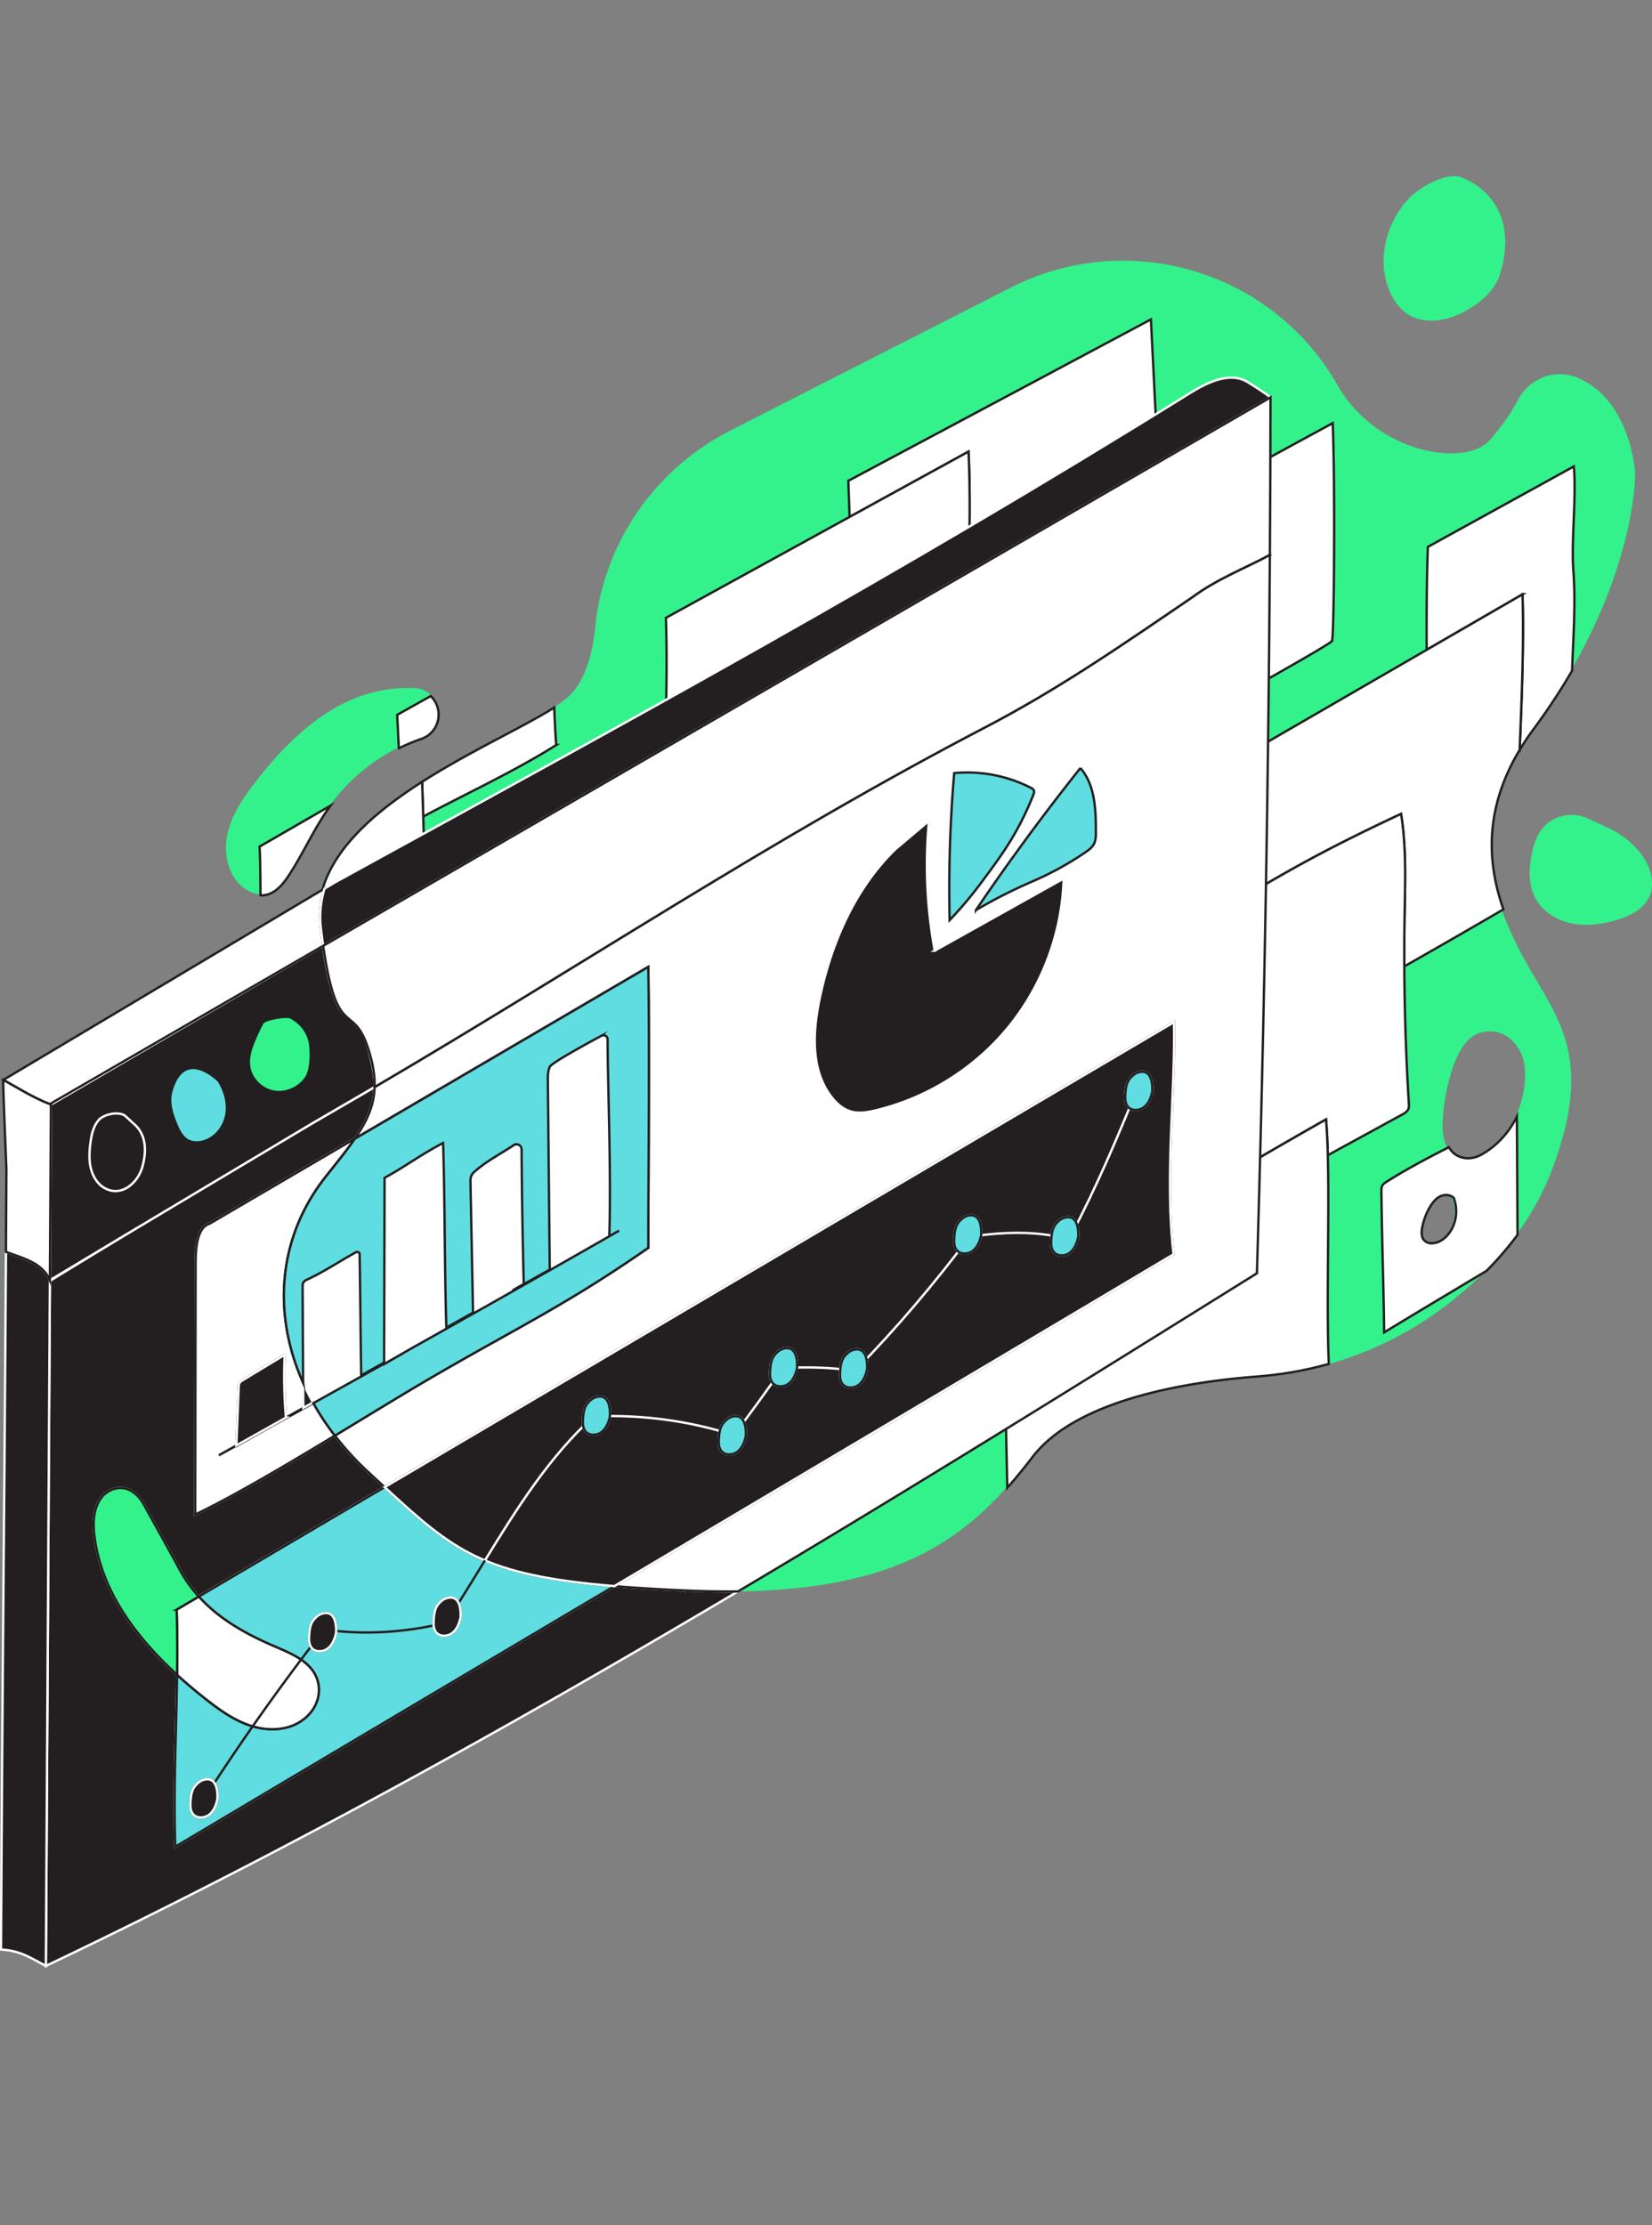 <svg xmlns="http://www.w3.org/2000/svg" width="352" height="474" fill="none"><rect width="100%" height="100%" fill="#808080" stroke="none"/><g clip-path="url(#a)"><path fill="#33F28B" d="M299.762 66.793c3.577 2.468 8.553 1.603 12.373-.475 3.325-1.807 6.483-4.51 7.549-8.14 4.671-15.89-7.89-20.209-7.89-20.209-3.137-1.702-9.323 1.846-11.745 4.466-4.972 5.376-6.893 13.786-3.609 20.326.789 1.572 1.873 3.031 3.322 4.032ZM350.777 183.622a14.363 14.363 0 0 0-1.227-1.866c-1.818-2.358-4.227-4.193-6.933-5.44l-4.272-1.969c-3.325-1.534-7.326-.741-9.664 2.078-.164.195-.317.4-.458.612-.98 1.445-1.493 3.154-1.845 4.866-.639 3.116-.752 6.506.721 9.326 1.507 2.887 4.538 4.784 7.73 5.447 3.192.663 6.523.201 9.643-.728 2.755-.82 5.608-2.201 6.869-4.781 1.152-2.354.687-5.242-.567-7.542l.003-.003Z"/><path fill="#33F28B" d="M320.002 193.818c-3.045-8.659-4.074-18.91 1.479-30.324a46.456 46.456 0 0 1 1.972-3.629 53.654 53.654 0 0 1 2.97-4.439 134.528 134.528 0 0 0 8.204-12.439c14.073-24.2 13.782-42.134 13.782-42.134s-.755-15.579-12.312-20.404c-4.788-2-10.3.154-12.671 4.767-1.148 2.235-3.011 5.092-6.035 8.57-4.904 5.642-23.558 3.14-32.194-11.386-.085-.147-.171-.29-.256-.44-13.932-24.382-44.646-33.41-69.667-20.658l-59.616 30.386c-16.003 8.157-26.973 23.804-28.801 41.677-.652 6.393-2.392 12.284-6.171 15.391-.807.663-1.801 1.353-2.939 2.077-6.489 4.115-17.865 9.258-28.155 15.825a111.908 111.908 0 0 0-4.459 2.997c-7.518 5.348-13.88 11.564-16.42 18.822l-.082.048c-.834 2.71-1.141 5.56-.769 8.564.161 1.305.322 2.515.486 3.639.341 2.358.686 4.326 1.038 5.984 2.741 12.968 5.71 6.711 8.684 16.29.926 2.979 1.312 5.508 1.24 7.808-.123 3.974-1.637 7.261-4.207 10.99-1.626 2.361-3.676 4.897-6.065 7.9-10.44 13.119-11.52 29.368-4.962 44.086a52.45 52.45 0 0 0 2.105 4.203s2.936 4.815 4.665 7.056a63.327 63.327 0 0 0 7.224 7.867c1.175 1.083 2.296 2.119 3.369 3.113 14.834 13.693 21.019 18.764 48.952 21.088 4.473.372 9.496.673 15.206.929 3.906.174 7.586.913 11.069.885-.035.021-.069.041-.1.062 30.878-.335 45.88-8.755 57.717-21.97 1.842-2.057 3.605-4.227 5.341-6.499 9.384-12.295 33.045-16.054 47.947-17.189a78.69 78.69 0 0 0 15.214-2.675c8.85-2.478 17.223-6.52 24.638-12.073 3.038-2.276 6.076-4.849 8.956-7.744a68.984 68.984 0 0 0 6.616-7.668c3.089-4.183 5.758-8.868 7.727-14.086 8.652-22.974 1.766-31.308-4.696-42.606-2.115-3.697-4.367-7.938-6.024-12.647v-.014Zm-11.11 68.27s-.013.024-.024.037c-.827 1.418-2.17 2.625-3.834 2.813-.43.047-.871.01-1.264-.168-1.531-.683-1.264-2.47-.967-3.711a13.807 13.807 0 0 1 1.459-3.714c.554-.957 1.258-1.9 2.255-2.389.94-.458 2.191-.407 2.908.352v.007c.803 2.228.65 4.719-.536 6.769l.003.004Zm13.97-24.143c-1.671 3.404-4.285 6.325-7.651 8.167-1.104.602-2.379.865-3.616.646-1.551-.273-2.569-1.131-3.215-2.279-.909-1.613-1.083-3.8-.981-5.728a43.582 43.582 0 0 1 1.582-9.513c.704-2.491 1.651-4.958 3.236-7.002l.048-.061c2.413-3.069 6.975-3.332 9.804-.65a9.05 9.05 0 0 1 2.795 5.704c.346 3.653-.382 7.408-2.002 10.713v.003ZM70.196 171.691c.075-.105.157-.208.233-.31 3.772-5.164 8.826-9.367 14.553-12.207a40.485 40.485 0 0 1 4.819-2.016c1.907-.649 3.28-2.32 3.591-4.309a5.47 5.47 0 0 0-1.626-4.805 5.358 5.358 0 0 0-3.626-1.5c-2.146-.037-4.285.082-6.4.444-11.332 1.945-20.34 10.532-27.355 19.639-2.543 3.301-4.98 6.841-5.898 10.908-.92 4.066 0 8.789 3.236 11.413 1.07.868 2.412 1.473 3.772 1.528.376.017.752-.007 1.125-.082 2.187-.437 3.735-2.355 4.958-4.22 3.075-4.706 5.344-9.917 8.615-14.486l.003.003Z"/><path fill="#fff" stroke="#231F20" stroke-miterlimit="10" stroke-width=".5" d="M248.681 156.612s34.596-19.116 35.136-20.08c.434-.775.697-32.368.157-46.402-13.768 7.45-21.566 11.789-35.334 19.239 0 0 .393 44.803.044 47.246l-.003-.003ZM335.232 121.363c-.447-6.137.697-15.88.106-22.01l-31.097 17.133c-.246 6.831-.29 14.38-.252 21.929l20.424-11.817c.311 10.115-.147 21.771-.611 33.144a53.469 53.469 0 0 1 2.969-4.439 134.752 134.752 0 0 0 8.205-12.439c.225-7.087.81-13.963.26-21.501h-.004Z"/><path fill="#fff" stroke="#231F20" stroke-miterlimit="10" stroke-width=".5" d="m324.413 126.598-20.424 11.817-43.437 25.13.267 30.075c13.604-8.208 21.679-12.743 37.705-20.254 1.138 7.077.875 14.294.756 21.46-.062 3.674-.079 7.347-.062 11.024 9.121-5.18 17.079-9.797 21.125-12.155-3.044-8.659-4.073-18.911 1.48-30.324a46.456 46.456 0 0 1 1.972-3.629c.465-11.373.926-23.029.611-33.144h.007Z"/><path fill="#fff" stroke="#231F20" stroke-miterlimit="10" stroke-width=".5" d="M300.189 235.003a515.648 515.648 0 0 1-.964-29.156c-.017-3.674 0-7.351.061-11.024.12-7.166.383-14.383-.755-21.46-16.026 7.511-24.101 12.045-37.705 20.254-1.634.984-3.342 2.019-5.16 3.123l-.503 57.58c9.459-5.584 18.788-11.017 27.376-15.873.191 2.208.311 4.784.386 7.614l15.842-8.656c.513-.28 1.063-.598 1.299-1.135.174-.393.15-.84.123-1.271v.004Z"/><path fill="#fff" stroke="#231F20" stroke-miterlimit="10" stroke-width=".5" d="M282.922 246.064c-.076-2.83-.195-5.41-.387-7.614-8.584 4.859-17.913 10.293-27.375 15.873-14.25 8.41-28.797 17.155-41.55 24.782.438 5.3.694 23.989 1.025 37.781 1.842-2.058 3.605-4.228 5.341-6.5 9.384-12.295 33.045-16.054 47.947-17.189a78.69 78.69 0 0 0 15.214-2.675c-.55-12.248.136-31.148-.215-44.455v-.003ZM315.556 245.989c-1.104.601-2.378.864-3.615.646-1.552-.274-2.57-1.131-3.216-2.28-4.661 2.365-9.196 4.778-13.18 7.303-.403.256-.834.52-1.039.947-.167.348-.167.748-.164 1.138.109 10.494.472 19.58.581 30.075 4.893-3.014 12.421-7.491 21.809-13.119a69.082 69.082 0 0 0 6.615-7.668l-.136-25.213c-1.671 3.404-4.286 6.326-7.652 8.168l-.003.003Zm-6.315 15.975-.024.038c-.827 1.418-2.17 2.624-3.834 2.812-.431.048-.871.011-1.264-.167-1.531-.684-1.265-2.471-.967-3.711.31-1.299.789-2.56 1.459-3.715.553-.957 1.257-1.9 2.255-2.388.94-.458 2.19-.407 2.908.352v.006c.803 2.229.649 4.72-.536 6.77l.003.003ZM247.242 115.12c.315-.513.294-1.155.263-1.756l-2.275-45.33-64.473 34.381c.092 2.563.181 5.129.273 7.692l25.329-13.908c.68 13.559-.287 29.593.054 43.662 13.116-8.048 26.573-16.3 39.685-23.798.434-.249.885-.516 1.144-.94v-.003Z"/><path fill="#fff" stroke="#231F20" stroke-miterlimit="10" stroke-width=".5" d="M206.413 139.857c-.341-14.069.626-30.103-.054-43.662l-25.329 13.908-39.144 21.498c.601 17.055-.847 36.161-.246 53.216 0 0 8.782-4.501 13.59-7.436 16.276-9.941 33.383-20.613 49.939-30.082.434-.249.886-.516 1.145-.939.315-.513.294-1.155.263-1.757a178.918 178.918 0 0 1-.167-4.746h.003ZM90.18 173.941c8.56-4.62 19.441-9.623 28.326-15.245a248.076 248.076 0 0 1-.407-7.992c-6.489 4.114-17.865 9.257-28.154 15.825.082 2.563.16 5.009.235 7.412Z"/><path fill="#fff" stroke="#231F20" stroke-miterlimit="10" stroke-width=".5" d="M90.18 173.941c-.075-2.403-.154-4.849-.236-7.412a109.724 109.724 0 0 0-4.46 2.997c-10.569 7.514-18.859 16.741-17.45 28.178.498 4.049 1.007 7.176 1.523 9.623 7.668-4.429 15.904-9.162 21.296-12.145l-.673-21.241ZM56.627 190.62c2.187-.438 3.735-2.355 4.958-4.22 3.075-4.706 5.345-9.917 8.615-14.486.075-.106.157-.208.232-.311l-15.131 8.734c.143 1.88.188 6.548.205 10.368.376.017.752-.007 1.124-.082l-.003-.003ZM84.986 159.393a40.485 40.485 0 0 1 4.818-2.016c1.907-.649 3.28-2.32 3.592-4.309a5.47 5.47 0 0 0-1.627-4.805l-7.138 4.002.352 7.125.003.003Z"/><path fill="#231F20" stroke="#fff" stroke-miterlimit="10" stroke-width=".5" d="M146.11 338.777c-5.71-.256-10.737-.557-15.207-.929a70021.047 70021.047 0 0 0-93.546 55.502c-.427-11.957.212-24.392.376-36.612-8.772-8.024-16.106-17.814-17.599-29.422-.369-2.874-.29-6.035 1.473-8.335 1.763-2.296 6.322-3.766 9.254 1.876 0 0 5.997 10.795 7.275 13.204a29.847 29.847 0 0 0 4.21 6.011l39.599-23.315-3.37-3.113a63.115 63.115 0 0 1-7.224-7.867c-10.453 6.322-21.497 12.859-29.764 16.823l.086-51.655c.007-3.379-.23-9.322 3.007-10.306l30.933-18.108c2.57-3.728 4.08-7.015 4.206-10.989-3.653 2.142-7.33 4.281-11.044 6.41a3268.002 3268.002 0 0 0-58.093 34.856c-.017-.041-.037-.082-.055-.123l-.86 146.065c50.506-24.03 99.372-51.227 147.486-79.778-3.506.038-7.213-.027-11.147-.202l.004.007Z"/><path fill="#fff" stroke="#231F20" stroke-miterlimit="10" stroke-width=".5" d="M270.582 118.182c-5.505 2.973-11.168 5.064-16.594 9.062-15.036 10.252-28.363 19.478-44.082 27.68-45.466 23.681-85.687 50.571-130.087 76.627-.123 3.974-1.637 7.262-4.207 10.99l62.512-36.595c.311 18.221 0 44.759.01 59.832-17.811 12.377-27.868 16.926-46.6 27.85-5.626 3.281-12.757 7.665-20.183 12.159a63.39 63.39 0 0 0 7.224 7.866c1.176 1.084 2.297 2.119 3.37 3.113l168.202-99.041c.287 15.193-2.003 33.397-.086 49.447-39.322 23.381-79.282 47.049-119.165 70.682 4.473.372 9.497.673 15.207.93a202.7 202.7 0 0 0 11.147.201c37.169-22.058 73.89-44.923 110.567-67.77a6644.875 6644.875 0 0 0 2.758-153.03l.007-.003Z"/><path fill="#231F20" stroke="#fff" stroke-miterlimit="10" stroke-width=".5" d="m10.85 235.28-.223 37.411 14.708-8.823 41.605-24.833 12.88-7.49s.3-2.457-1.45-8.448c-1.75-5.99-4.716-5.553-6.438-9.055-2.163-4.395-3.075-12.579-3.075-12.579L10.849 235.28Z"/><path fill="#fff" stroke="#231F20" stroke-miterlimit="10" stroke-width=".5" d="M68.857 201.466c-.164-1.124-.325-2.33-.486-3.639a20.348 20.348 0 0 1 .77-8.564L2.223 229.122l-1.513.902c3 1.678 6.448 3.858 10.139 5.259v-.243c19.338-11.191 38.672-22.379 58.007-33.571v-.003Z"/><path fill="#231F20" stroke="#fff" stroke-miterlimit="10" stroke-width=".5" d="M68.371 197.83c.161 1.306.322 2.515.486 3.64 67.285-38.943 134.573-77.886 201.858-116.825 0 0-1.216-1.015-4.842-3.25-3.797-2.344-8.649.048-12.435 2.406-62.689 38.97-117.351 68.614-182.056 104.136l-2.242 1.337c-.834 2.709-1.141 5.559-.769 8.563v-.007Z"/><path fill="#fff" stroke="#231F20" stroke-miterlimit="10" stroke-width=".5" d="M69.895 207.453c2.741 12.969 5.71 6.712 8.684 16.29.926 2.98 1.312 5.509 1.24 7.809 44.4-26.057 84.621-52.947 130.087-76.628 15.719-8.201 29.046-17.428 44.082-27.679 5.426-3.999 11.089-6.09 16.594-9.063.072-11.181.119-22.359.133-33.54-67.285 38.943-134.573 77.885-201.858 116.824.341 2.358.687 4.327 1.038 5.984v.003Z"/><path fill="#231F20" stroke="#fff" stroke-miterlimit="10" stroke-width=".5" d="M1.271 266.652C.96 319.117.475 359.929.208 415.253c4.097.277 5.94 1.569 9.565 3.503l.861-146.065c-1.565-3.708-5.68-4.682-9.36-6.039h-.003Z"/><path fill="#fff" stroke="#231F20" stroke-miterlimit="10" stroke-width=".5" d="M.71 230.024c-.157.352.657 18.593.653 18.976-.03 6.048-.061 11.919-.095 17.653 3.68 1.36 7.794 2.334 9.36 6.038l.222-37.411c-3.691-1.401-7.14-3.582-10.14-5.259v.003Z"/><path fill="#5FDDE0" stroke="#231F20" stroke-miterlimit="10" stroke-width=".5" d="M40.34 243.058c.67.287 1.422.338 2.146.253 2.707-.328 4.935-2.625 5.608-5.266.673-2.642-.041-5.505-1.494-7.808 0 0-7.411-7.542-10.118 2.293-.653 2.368.205 4.91 1.155 7.179.567 1.36 1.35 2.768 2.703 3.349Z"/><path fill="#33F28B" stroke="#231F20" stroke-miterlimit="10" stroke-width=".5" d="M58.25 232.502c2.631.509 5.495-.745 6.981-2.977.868-1.302 1.12-4.039.923-6.557-.202-2.557-1.705-4.829-3.937-6.087-.598-.765-5.83.151-6.301 1.032a41.882 41.882 0 0 0-1.555 3.237c-.8 1.855-1.545 3.871-1.292 5.891.332 2.662 2.546 4.951 5.18 5.461Z"/><path fill="#231F20" stroke="#fff" stroke-miterlimit="10" stroke-width=".5" d="M22.383 253.118c3.526 1.872 6.844-1.08 7.873-4.323.048-.147.089-.294.13-.441.847-3.178.775-6.561-1.65-8.779l-2.133-1.948c-1.422-.956-4.504-.314-5.615.988-1.11 1.302-1.49 3.069-1.715 4.767-.352 2.621-.427 5.389 1.018 7.73.516.834 1.227 1.544 2.095 2.006h-.003Z"/><path fill="#5FDDE0" stroke="#231F20" stroke-miterlimit="10" stroke-width=".5" d="m209.185 187.869.584-.793c1.685-2.279 3.369-4.559 4.893-6.947a62.444 62.444 0 0 0 5.516-10.84c.119-.3.232-.642.106-.939-.113-.263-.383-.417-.636-.547a29.864 29.864 0 0 0-16.331-3.134 291.3 291.3 0 0 0-.977 31.323 83.498 83.498 0 0 0 6.841-8.123h.004ZM207.944 193.856l1.316-.758c3.554-2.047 7.241-3.841 11.003-5.478a66.753 66.753 0 0 0 10.949-6.039c.725-.492 1.466-1.028 1.873-1.804.42-.799.427-1.746.423-2.648-.01-4.75-.181-9.951-3.304-13.532a490.62 490.62 0 0 0-22.26 30.263v-.004Z"/><path fill="#231F20" stroke="#fff" stroke-miterlimit="10" stroke-width=".5" d="m197.949 174.833-7.152 6.035c-8.694 8.451-13.717 20.103-16.181 31.975-1.48 7.125-1.883 15.258 2.652 20.951 1.052 1.322 2.392 2.484 4.015 2.956 1.729.505 3.581.177 5.334-.243 11.076-2.652 21.221-9.045 28.391-17.893 7.169-8.847 11.328-20.093 11.632-31.479l-27.468 15.357a101.073 101.073 0 0 1-1.227-27.662l.004.003Z"/><path fill="#5FDDE0" stroke="#231F20" stroke-miterlimit="10" stroke-width=".5" d="M57.487 350.249c4.156 1.841 9.19 3.523 10.28 8.132.59 2.502-.284 5.092-2.075 6.937-3.308 3.407-8.379 3.619-12.623 2.153-3.445-1.192-6.448-3.376-9.312-5.628a106.762 106.762 0 0 1-6.028-5.098c-.164 12.22-.803 24.655-.376 36.612 30.902-18.375 62.2-36.93 93.547-55.503-27.933-2.323-34.121-7.395-48.952-21.087l-39.599 23.315c4.033 4.467 9.24 7.556 15.139 10.17v-.003ZM46.32 383.255c-.267 1.244-.759 2.515-1.767 3.291-1.008.776-2.641.837-3.444-.15-.581-.714-.581-1.726-.523-2.645.072-1.179.226-2.43.98-3.339.462-.553 1.04-1.059 1.723-1.274 3.53-1.108 3.031 4.117 3.031 4.117Zm46.081-38.214c.072-1.179.226-2.43.981-3.339.461-.554 1.039-1.059 1.722-1.275 3.53-1.107 3.031 4.118 3.031 4.118-.266 1.244-.758 2.515-1.766 3.291-1.008.776-2.642.837-3.445-.15-.58-.715-.58-1.726-.523-2.645Zm-26.534 3.301c.071-1.179.225-2.43.98-3.339.462-.554 1.04-1.059 1.723-1.275 3.53-1.107 3.03 4.118 3.03 4.118-.266 1.244-.758 2.515-1.766 3.291-1.008.776-2.642.837-3.445-.15-.58-.715-.58-1.726-.522-2.645Z"/><path fill="#231F20" stroke="#fff" stroke-miterlimit="10" stroke-width=".5" d="M250.068 267.166c-1.917-16.047.373-34.254.086-49.447L81.948 316.763c14.834 13.693 21.019 18.764 48.952 21.088 39.885-23.633 79.846-47.301 119.165-70.682l.003-.003Zm-10.292-34.114c.071-1.179.225-2.43.98-3.339.462-.553 1.039-1.059 1.723-1.274 3.53-1.108 3.031 4.117 3.031 4.117-.267 1.244-.759 2.515-1.767 3.291-1.008.776-2.642.837-3.445-.15-.581-.714-.581-1.726-.522-2.645Zm-15.778 30.97c.072-1.179.226-2.43.981-3.339.461-.553 1.039-1.059 1.722-1.274 3.53-1.107 3.031 4.118 3.031 4.118-.266 1.243-.758 2.515-1.766 3.29-1.008.776-2.642.838-3.445-.15-.581-.714-.581-1.726-.523-2.645Zm-20.677-.393c.071-1.179.225-2.43.98-3.339.462-.553 1.039-1.059 1.723-1.274 3.53-1.107 3.031 4.118 3.031 4.118-.267 1.243-.759 2.515-1.767 3.29-1.008.776-2.641.838-3.444-.15-.581-.714-.581-1.726-.523-2.645Zm-24.31 28.551c.071-1.179.225-2.43.98-3.339.462-.553 1.039-1.059 1.723-1.274 3.53-1.108 3.031 4.117 3.031 4.117-.267 1.244-.759 2.515-1.767 3.291-1.008.776-2.641.837-3.445-.15-.58-.714-.58-1.726-.522-2.645Zm-14.92-.263c.072-1.179.226-2.43.981-3.339.461-.553 1.039-1.059 1.722-1.274 3.53-1.108 3.031 4.117 3.031 4.117-.266 1.244-.758 2.515-1.767 3.291-1.008.776-2.641.837-3.444-.15-.581-.714-.581-1.726-.523-2.645Zm-10.918 14.492c.072-1.179.226-2.429.981-3.338.458-.554 1.039-1.06 1.722-1.275 3.53-1.107 3.031 4.118 3.031 4.118-.266 1.244-.758 2.515-1.767 3.29-1.008.776-2.641.838-3.444-.15-.581-.714-.581-1.726-.523-2.645Zm-24.987-1.394c-1.008.776-2.641.837-3.444-.15-.581-.715-.581-1.726-.523-2.645.072-1.179.226-2.43.981-3.339.461-.554 1.039-1.059 1.722-1.275 3.53-1.107 3.031 4.118 3.031 4.118-.266 1.244-.759 2.515-1.767 3.291Z"/><path fill="#fff" d="M53.072 367.468c4.245 1.466 9.312 1.254 12.624-2.153 1.79-1.842 2.665-4.435 2.074-6.937-1.09-4.606-6.124-6.291-10.279-8.133-5.898-2.614-11.106-5.706-15.138-10.169l-4.723 2.781c.164 4.569.168 9.21.106 13.881a106.73 106.73 0 0 0 6.028 5.099c2.864 2.251 5.867 4.438 9.312 5.628"/><path stroke="#231F20" stroke-miterlimit="10" stroke-width=".5" d="M53.072 367.468c4.245 1.466 9.312 1.254 12.624-2.153 1.79-1.842 2.665-4.435 2.074-6.937-1.09-4.606-6.124-6.291-10.279-8.133-5.898-2.614-11.106-5.706-15.138-10.169l-4.723 2.781c.164 4.569.168 9.21.106 13.881a106.73 106.73 0 0 0 6.028 5.099c2.864 2.251 5.867 4.438 9.312 5.628"/><path stroke="#fff" stroke-miterlimit="10" stroke-width=".5" d="M103.329 332.38c6.777-11.037 13.632-22.007 23.156-30.683 10.07-.413 20.257.882 29.842 4.002 3.622-4.713 7.019-9.439 10.433-14.301 3.796-.178 7.333-.199 11.119.116 1.497.123 2.991.283 4.491.277 8.683-8.899 16.73-18.399 24.204-28.336 5.232-.806 10.624-1.175 15.876-.513 1.934.243 3.927.585 5.813.093 5.293-10.047 9.671-20.322 13.942-30.844"/><path stroke="#231F20" stroke-miterlimit="10" stroke-width=".5" d="M43.261 383.501a491.087 491.087 0 0 1 25.814-36.42c8.65 1.261 17.39.611 25.892-1.415 2.888-4.343 5.618-8.82 8.359-13.29"/><path fill="#231F20" stroke="#fff" stroke-miterlimit="10" stroke-width=".5" d="M43.289 379.138c-.687.215-1.264.721-1.722 1.275-.755.905-.91 2.159-.981 3.338-.058.919-.055 1.931.523 2.645.803.988 2.433.926 3.444.15 1.012-.775 1.5-2.046 1.767-3.29 0 0 .499-5.225-3.031-4.118ZM96.368 347.836c1.008-.775 1.5-2.046 1.767-3.29 0 0 .5-5.225-3.03-4.118-.688.215-1.265.721-1.723 1.275-.755.905-.91 2.159-.98 3.338-.059.919-.056 1.931.522 2.645.803.988 2.433.926 3.444.15Z"/><path fill="#5FDDE0" stroke="#231F20" stroke-miterlimit="10" stroke-width=".5" d="M126.922 297.613c-.687.216-1.265.722-1.722 1.275-.756.906-.909 2.16-.981 3.339-.058.919-.055 1.93.523 2.645.803.987 2.433.926 3.444.15 1.012-.776 1.5-2.047 1.767-3.291 0 0 .499-5.225-3.031-4.118ZM157.14 309.211c1.008-.775 1.5-2.046 1.767-3.29 0 0 .499-5.225-3.031-4.118-.687.215-1.264.721-1.722 1.275-.756.905-.909 2.159-.981 3.338-.058.919-.055 1.931.523 2.645.803.988 2.433.926 3.444.15ZM168.058 294.719c1.008-.775 1.501-2.047 1.767-3.29 0 0 .499-5.225-3.031-4.118-.687.215-1.264.721-1.722 1.274-.755.906-.909 2.16-.981 3.339-.058.919-.055 1.931.523 2.645.803.988 2.433.926 3.444.15ZM182.978 294.979c1.008-.776 1.5-2.047 1.767-3.291 0 0 .499-5.225-3.031-4.118-.687.215-1.265.721-1.723 1.275-.755.905-.909 2.159-.98 3.338-.059.92-.055 1.931.522 2.645.803.988 2.433.926 3.445.151ZM207.288 266.428c1.008-.776 1.5-2.047 1.767-3.291 0 0 .499-5.225-3.031-4.118-.687.216-1.265.721-1.723 1.275-.755.905-.909 2.16-.98 3.339-.058.919-.055 1.93.522 2.644.803.988 2.434.926 3.445.151ZM227.966 266.821c1.008-.776 1.5-2.047 1.766-3.291 0 0 .499-5.225-3.031-4.118-.687.216-1.264.721-1.722 1.275-.755.906-.909 2.16-.981 3.339-.058.919-.055 1.93.523 2.644.803.988 2.433.927 3.445.151ZM243.743 235.851c1.008-.776 1.5-2.047 1.767-3.291 0 0 .498-5.225-3.032-4.118-.686.215-1.264.721-1.722 1.275-.755.905-.909 2.159-.981 3.338-.058.92-.054 1.931.523 2.645.803.988 2.433.926 3.445.151Z"/><path fill="#231F20" stroke="#fff" stroke-miterlimit="10" stroke-width=".5" d="M69.834 351.137c1.008-.775 1.5-2.047 1.767-3.291 0 0 .499-5.224-3.031-4.117-.687.215-1.265.721-1.723 1.274-.755.906-.909 2.16-.98 3.339-.059.919-.055 1.931.522 2.645.803.987 2.433.926 3.445.15Z"/><path fill="#fff" stroke="#231F20" stroke-miterlimit="10" stroke-width=".5" d="M41.676 270.952c-.027 17.22-.058 34.436-.085 51.655 8.266-3.964 19.307-10.498 29.764-16.823a56.874 56.874 0 0 1-4.59-6.927 6094.655 6094.655 0 0 1-8.485 4.702l-7.928 4.463c0-.031 0-.061.004-.092-1.244.683-2.485 1.37-3.728 2.054l3.728-2.092c.17-4.059.338-8.444.509-12.496.01-.27.024-.554.154-.793.154-.287.444-.468.724-.639 2.973-1.798 5.946-3.595 8.923-5.393a104.77 104.77 0 0 0 .266 13.389l3.687-2.071-.03-5.368c-6.558-14.718-5.478-30.967 4.961-44.086 2.389-3 4.44-5.539 6.066-7.9l-30.933 18.107c-3.236.981-3 6.924-3.007 10.307v.003Z"/><path fill="#231F20" stroke="#fff" stroke-miterlimit="10" stroke-width=".5" d="m60.662 288.574-8.922 5.393c-.28.167-.57.352-.724.639-.127.239-.144.522-.154.792-.171 4.053-.339 8.438-.51 12.497l10.573-5.932a104.774 104.774 0 0 1-.266-13.389h.003ZM64.588 294.524l.031 5.368 2.075-1.165a52.956 52.956 0 0 1-2.106-4.203Z"/><path fill="#fff" d="M76.962 292.966c-.136-8.208-.198-17.541-.331-25.783a.528.528 0 0 0-.78-.455c-3.386 1.852-6.98 4.251-10.261 5.752-.373.17-.773.362-.967.721-.147.273-.15.601-.147.912l.112 20.408a52.452 52.452 0 0 0 2.106 4.203l10.272-5.765-.004.007ZM94.414 243.46c-4.712 2.443-8.263 5.15-12.473 7.415-.034 12.89-.065 26.45-.099 39.35l13.266-7.447c-.404-12.906-.287-26.415-.694-39.321v.003ZM111.599 273.481c-.246-9.897-.4-18.771-.458-28.671a1.08 1.08 0 0 0-1.677-.895c-2.809 1.869-5.509 3.219-8.079 5.406-.359.304-.724.625-.926 1.049-.229.478-.222 1.029-.212 1.558.181 9.22.366 18.44.547 27.656l8.413-4.723 2.392-1.387v.007ZM129.468 221.402a.895.895 0 0 0-1.316-.792c-3.851 2.057-10.621 5.809-10.996 6.595-.434.905-.434 1.951-.424 2.956l.403 40.255 12.681-7.119c.445-13.819-.386-33.809-.352-41.898l.004.003Z"/><path fill="#5FDDE0" stroke="#231F20" stroke-miterlimit="10" stroke-width=".5" d="m64.589 294.523-.113-20.407c0-.311 0-.639.147-.913.195-.362.594-.553.967-.721 3.28-1.5 6.875-3.899 10.262-5.751a.526.526 0 0 1 .779.455c.13 8.242.195 17.575.331 25.783l4.88-2.741c.034-12.9.065-26.459.1-39.349 4.21-2.266 7.76-4.976 12.472-7.416.407 12.907.29 26.412.694 39.322l5.686-3.191c-.181-9.22-.366-18.44-.547-27.656-.01-.53-.017-1.083.212-1.558.202-.424.567-.745.926-1.049 2.57-2.187 5.27-3.537 8.079-5.406a1.08 1.08 0 0 1 1.677.895c.059 9.9.209 18.771.458 28.671l-2.392 1.387 7.932-4.449c-.134-13.194-.27-27.065-.404-40.255-.01-1.005-.01-2.05.424-2.956.376-.786 7.146-4.535 10.997-6.595a.894.894 0 0 1 1.315.793c-.034 8.092.797 28.082.352 41.898l2.105-1.182c-.7.4-1.404.799-2.105 1.203v.006l-.833.472a5634.542 5634.542 0 0 1-41.5 23.497l-5.644 3.263v-.102c-1.627.909-3.25 1.818-4.877 2.723l-.393.219a9825.039 9825.039 0 0 1-9.807 5.461 57.275 57.275 0 0 0 4.59 6.926c7.425-4.49 14.556-8.878 20.181-12.158 18.733-10.925 28.794-15.477 46.601-27.85-.01-15.077.297-41.615-.01-59.833l-62.512 36.595c-1.626 2.362-3.677 4.897-6.065 7.901-10.44 13.119-11.52 29.368-4.962 44.086l-.003-.018Z"/><path fill="#33F28B" stroke="#231F20" stroke-miterlimit="10" stroke-width=".5" d="m37.627 342.86 4.722-2.781a29.743 29.743 0 0 1-4.21-6.011c-1.278-2.409-7.275-13.204-7.275-13.204-2.932-5.639-7.49-4.173-9.254-1.876-1.763 2.296-1.845 5.46-1.473 8.334 1.494 11.609 8.824 21.399 17.6 29.423.06-4.672.057-9.312-.107-13.881l-.003-.004Z"/></g><defs><clipPath id="a"><path fill="#fff" d="M0 0h352v474H0z"/></clipPath></defs></svg>
